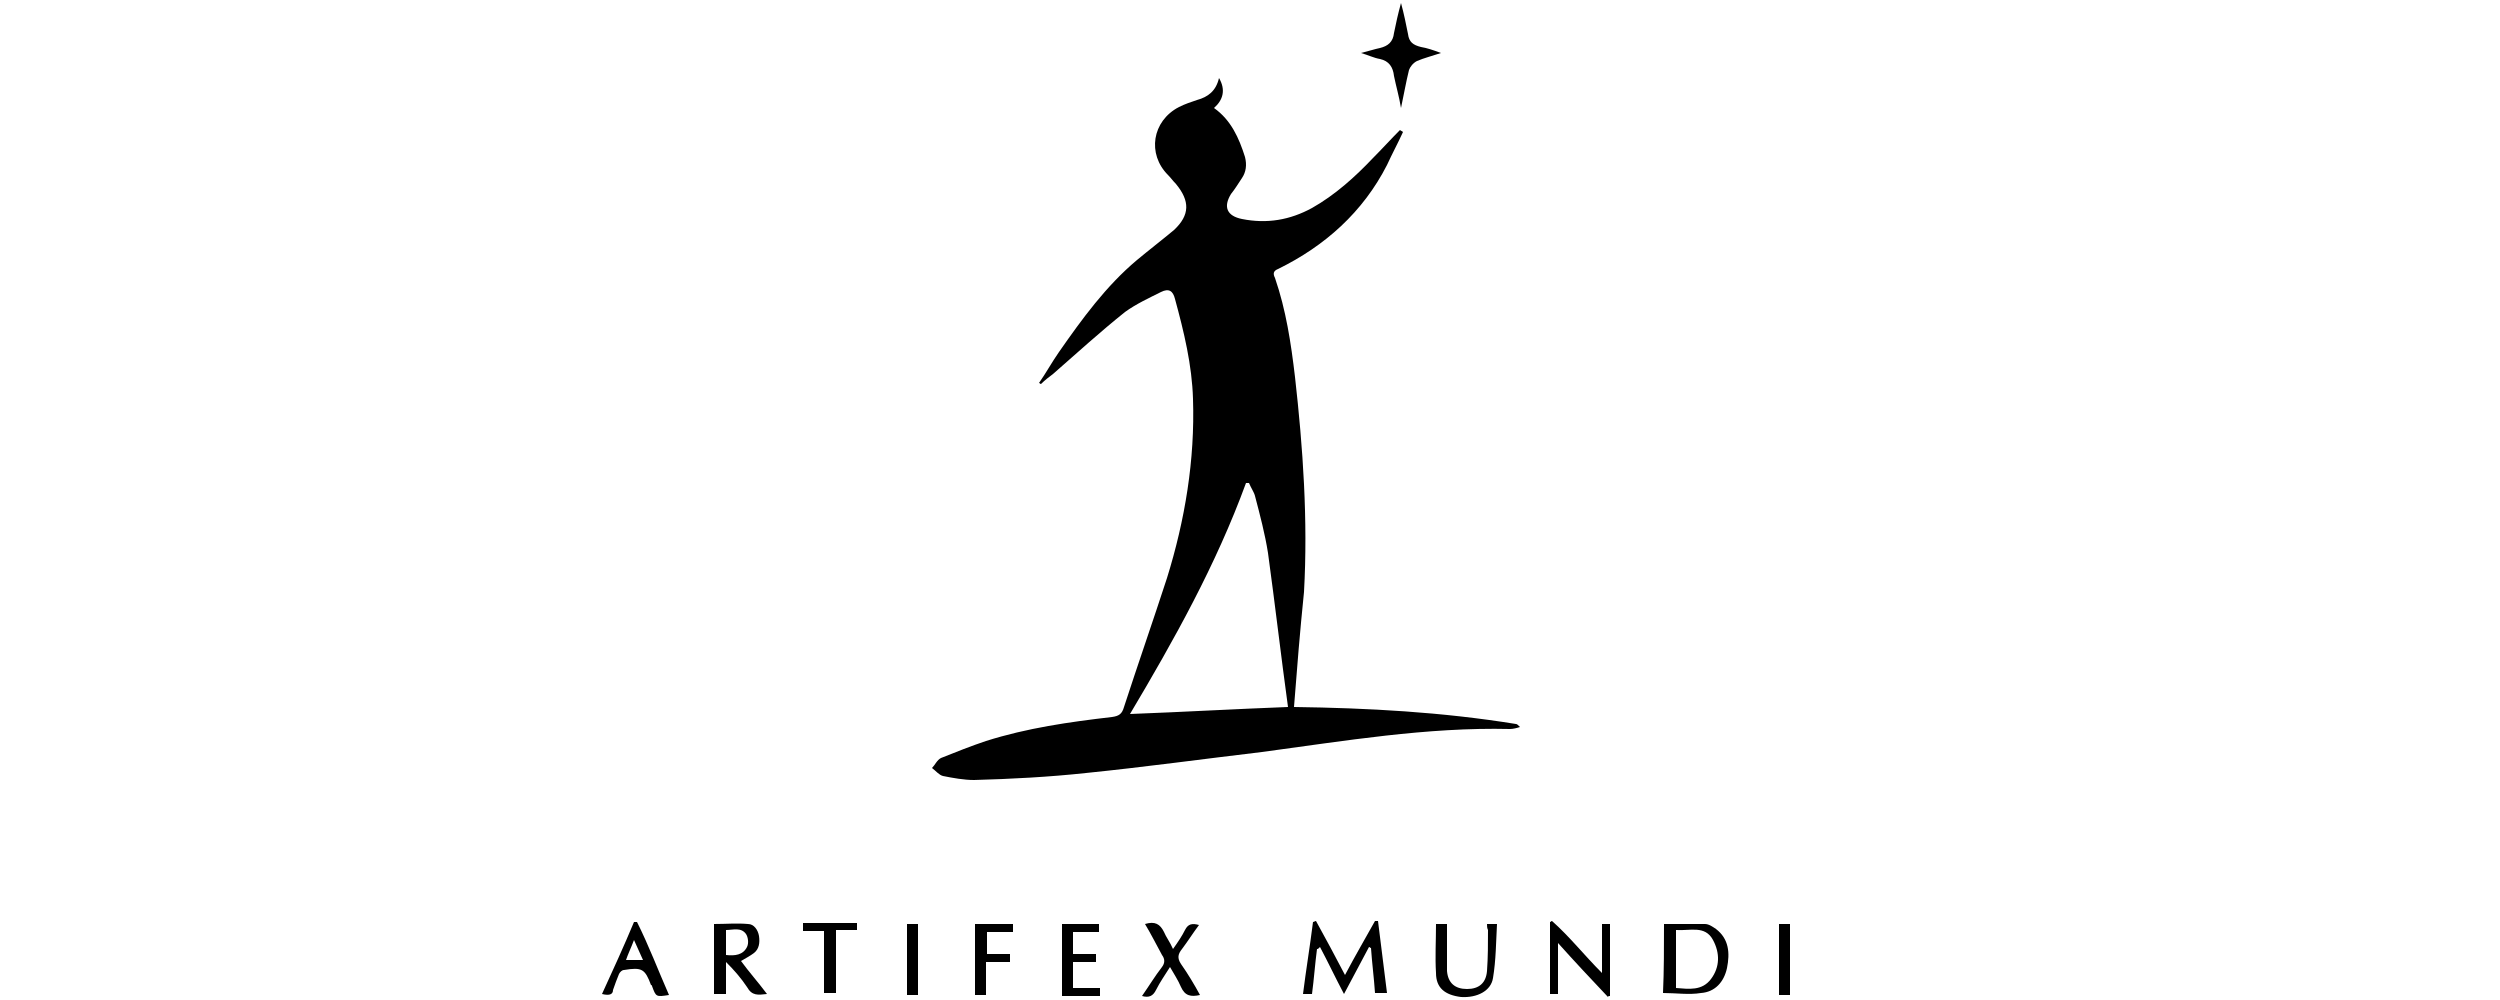 <?xml version="1.0" encoding="utf-8"?>
<!-- Generator: Adobe Illustrator 20.0.0, SVG Export Plug-In . SVG Version: 6.00 Build 0)  -->
<svg version="1.1" id="Layer_1" xmlns="http://www.w3.org/2000/svg" xmlns:xlink="http://www.w3.org/1999/xlink" x="0px" y="0px"
	 viewBox="0 0 250 100" enable-background="new 0 0 250 100" xml:space="preserve">
<g>
	<path d="M129.4,70.7c7.4,0.1,14.8,0.5,22.2,1.7c0.1,0,0.2,0.1,0.4,0.3c-0.3,0.1-0.7,0.2-1,0.2c-8.3-0.2-16.6,1.2-24.8,2.3
		c-5.9,0.7-11.7,1.5-17.6,2.1c-3.7,0.4-7.5,0.6-11.2,0.7c-1,0-2.1-0.2-3.1-0.4c-0.4-0.1-0.7-0.5-1.1-0.8c0.3-0.3,0.5-0.8,0.9-1
		c1.5-0.6,3-1.2,4.5-1.7c4.1-1.3,8.3-1.9,12.6-2.4c0.7-0.1,1-0.3,1.2-1c1.4-4.3,2.9-8.6,4.3-12.9c1.8-5.8,2.8-11.8,2.6-17.9
		c-0.1-3.4-0.9-6.7-1.8-10c-0.2-0.8-0.6-1.1-1.4-0.7c-1.2,0.6-2.5,1.2-3.6,2c-2.5,2-4.8,4.1-7.2,6.2c-0.4,0.3-0.8,0.6-1.2,1
		c-0.1,0-0.1-0.1-0.2-0.1c0.7-1,1.3-2.1,2-3.1c2.3-3.3,4.7-6.6,7.8-9.2c1.2-1,2.5-2,3.7-3c1.6-1.5,1.6-2.9,0.2-4.6
		c-0.3-0.3-0.5-0.6-0.8-0.9c-2.1-2.1-1.6-5.4,1.1-6.8c0.6-0.3,1.2-0.5,1.8-0.7c1.1-0.3,1.9-0.9,2.2-2.2c0.7,1.2,0.4,2.2-0.5,3
		c1.7,1.2,2.5,3,3.1,4.9c0.2,0.8,0.1,1.5-0.3,2.1s-0.7,1.1-1.1,1.6c-0.8,1.3-0.4,2.2,1.1,2.5c2.5,0.5,4.8,0.1,7-1.1
		c2.3-1.3,4.3-3.1,6.1-5c0.9-0.9,1.8-1.9,2.7-2.8c0.1,0.1,0.2,0.1,0.3,0.2c-0.5,1.1-1.1,2.2-1.6,3.3c-2.4,4.7-6.2,8.1-10.9,10.4
		c-0.5,0.2-0.5,0.5-0.3,0.9c1.1,3.2,1.6,6.5,2,9.9c0.8,7.1,1.3,14.3,0.9,21.5C130,63.1,129.7,66.8,129.4,70.7z M113,71.4
		c5.3-0.2,10.5-0.5,15.8-0.7c-0.7-5.1-1.3-10.3-2-15.4c-0.3-1.9-0.8-3.8-1.3-5.7c-0.1-0.4-0.4-0.8-0.6-1.3c-0.1,0-0.2,0-0.3,0
		C121.6,56.5,117.4,64,113,71.4z"/>
	<path d="M131.7,94.9c-0.2,1.5-0.3,3-0.5,4.5c-0.3,0-0.5,0-0.9,0c0.3-2.4,0.7-4.8,1-7.2c0.1,0,0.2-0.1,0.3-0.1
		c1,1.8,1.9,3.5,2.9,5.4c1-1.9,2-3.6,3-5.4c0.1,0,0.2,0,0.3,0c0.3,2.4,0.6,4.8,0.9,7.2c-0.4,0-0.7,0-1.2,0c-0.1-1.5-0.3-3-0.4-4.5
		c-0.1,0-0.1-0.1-0.2-0.1c-0.8,1.5-1.6,3-2.5,4.7c-0.9-1.7-1.6-3.2-2.4-4.7C131.8,94.9,131.8,94.9,131.7,94.9z"/>
	<path d="M166.4,92.4c1.4,0,2.8,0,4.1,0c0.4,0,0.8,0.3,1.1,0.5c1.3,1,1.4,2.4,1.1,3.9c-0.3,1.4-1.2,2.4-2.6,2.5
		c-1.2,0.2-2.5,0-3.8,0C166.4,97.1,166.4,94.7,166.4,92.4z M167.6,98.8c1.3,0.1,2.6,0.3,3.5-0.9c0.9-1.2,0.9-2.6,0.2-3.9
		c-0.8-1.5-2.3-0.9-3.7-1C167.6,94.9,167.6,96.8,167.6,98.8z"/>
	<path d="M72.6,96.2c0,1,0,2.1,0,3.2c-0.4,0-0.8,0-1.2,0c0-2.3,0-4.7,0-7c1.2,0,2.3-0.1,3.4,0c0.6,0,1,0.6,1.1,1.2
		c0.1,0.7,0,1.3-0.5,1.7c-0.4,0.3-0.8,0.5-1.3,0.8c0.8,1.1,1.7,2.1,2.6,3.3c-0.9,0.1-1.5,0.2-2-0.7C74.1,97.8,73.4,97,72.6,96.2
		C72.8,96.2,72.7,96.2,72.6,96.2z M72.6,95.5c0.9,0.1,1.7,0,2.1-0.8c0.2-0.4,0.1-1-0.1-1.3c-0.5-0.7-1.3-0.4-2-0.4
		C72.6,93.9,72.6,94.6,72.6,95.5z"/>
	<path d="M155.8,94.3c0,1.8,0,3.4,0,5.1c-0.3,0-0.5,0-0.8,0c0-2.4,0-4.8,0-7.2c0.1,0,0.1-0.1,0.2-0.1c1.8,1.6,3.2,3.4,5,5.2
		c0-1.7,0-3.3,0-4.9c0.3,0,0.6,0,0.8,0c0,2.4,0,4.8,0,7.2c-0.1,0-0.2,0-0.2,0.1C159.1,97.9,157.5,96.2,155.8,94.3z"/>
	<path d="M144.1,5.3c-0.9,0.3-1.7,0.5-2.4,0.8c-0.4,0.2-0.7,0.6-0.8,0.9c-0.3,1.2-0.5,2.4-0.8,3.8c-0.2-1.2-0.5-2.2-0.7-3.2
		c-0.1-0.9-0.5-1.5-1.4-1.7c-0.6-0.1-1.2-0.4-1.9-0.6c0.8-0.2,1.4-0.4,1.9-0.5c0.8-0.2,1.3-0.6,1.4-1.5c0.2-1,0.4-1.9,0.7-3
		c0.3,1.1,0.5,2.1,0.7,3.1c0.1,0.8,0.5,1.1,1.3,1.3C142.7,4.8,143.3,5,144.1,5.3z"/>
	<path d="M148.7,92.4c0.3,0,0.6,0,1,0c-0.1,1.8-0.1,3.6-0.4,5.4c-0.2,1.3-1.6,2-3.2,1.9c-1.6-0.2-2.5-0.9-2.5-2.4
		c-0.1-1.6,0-3.2,0-4.9c0.4,0,0.7,0,1.1,0c0,0.8,0,1.7,0,2.5c0,0.7,0,1.5,0,2.2c0.1,1.2,0.8,1.8,2,1.8s1.9-0.6,2-1.8
		c0.1-1.4,0.1-2.7,0.1-4.1C148.7,92.8,148.7,92.6,148.7,92.4z"/>
	<path d="M60.2,99.4c1.1-2.4,2.2-4.8,3.2-7.2c0.1,0,0.2,0,0.3,0c1.2,2.4,2.1,4.8,3.2,7.3c-1.3,0.2-1.3,0.2-1.7-0.9
		c0,0,0-0.1-0.1-0.1c-0.6-1.6-0.9-1.8-2.7-1.5c-0.2,0-0.4,0.2-0.5,0.4c-0.2,0.5-0.4,1-0.6,1.6C61.3,99.4,61,99.6,60.2,99.4z
		 M63.4,94c-0.3,0.8-0.6,1.4-0.8,2c0.6,0,1.1,0,1.7,0C64,95.3,63.7,94.7,63.4,94z"/>
	<path d="M114.5,92.4c1-0.3,1.5,0,1.9,0.8c0.2,0.5,0.6,1,0.9,1.7c0.5-0.7,0.9-1.3,1.2-1.9c0.3-0.6,0.7-0.7,1.4-0.5
		c-0.6,0.8-1.1,1.6-1.7,2.4c-0.4,0.5-0.5,0.9-0.1,1.5c0.7,1,1.3,2,1.9,3.1c-0.9,0.2-1.5,0.1-1.9-0.8c-0.3-0.7-0.7-1.3-1.1-2
		c-0.5,0.8-1,1.5-1.4,2.3c-0.3,0.6-0.7,0.8-1.4,0.6c0.7-1,1.3-2,2-2.9c0.3-0.4,0.3-0.8,0-1.2C115.6,94.4,115.1,93.4,114.5,92.4z"/>
	<path d="M106.2,92.4c1.3,0,2.5,0,3.7,0c0,0.3,0,0.5,0,0.8c-0.8,0-1.7,0-2.6,0c0,0.8,0,1.5,0,2.2c0.8,0,1.5,0,2.3,0
		c0,0.2,0,0.5,0,0.8c-0.8,0-1.5,0-2.3,0c0,0.9,0,1.7,0,2.6c0.9,0,1.8,0,2.7,0c0,0.3,0,0.5,0,0.8c-1.3,0-2.6,0-3.8,0
		C106.2,97.1,106.2,94.7,106.2,92.4z"/>
	<path d="M82.4,93.1c-0.7,0-1.4,0-2.1,0c0-0.3,0-0.5,0-0.8c1.8,0,3.6,0,5.4,0c0,0.2,0,0.5,0,0.7c-0.7,0-1.4,0-2.1,0
		c0,2.1,0,4.2,0,6.3c-0.4,0-0.8,0-1.2,0C82.4,97.3,82.4,95.3,82.4,93.1z"/>
	<path d="M101.3,92.4c0,0.3,0,0.5,0,0.8c-0.9,0-1.7,0-2.6,0c0,0.8,0,1.5,0,2.2c0.8,0,1.5,0,2.3,0c0,0.2,0,0.5,0,0.8
		c-0.8,0-1.5,0-2.4,0c0,1.1,0,2.2,0,3.3c-0.4,0-0.8,0-1.1,0c0-2.4,0-4.7,0-7.1C98.8,92.4,100,92.4,101.3,92.4z"/>
	<path d="M179,99.5c-0.4,0-0.7,0-1.1,0c0-2.3,0-4.7,0-7.1c0.4,0,0.8,0,1.1,0C179,94.7,179,97,179,99.5z"/>
	<path d="M91.8,99.5c-0.4,0-0.8,0-1.1,0c0-2.3,0-4.7,0-7.1c0.4,0,0.8,0,1.1,0C91.8,94.7,91.8,97.1,91.8,99.5z"/>
</g>
</svg>
